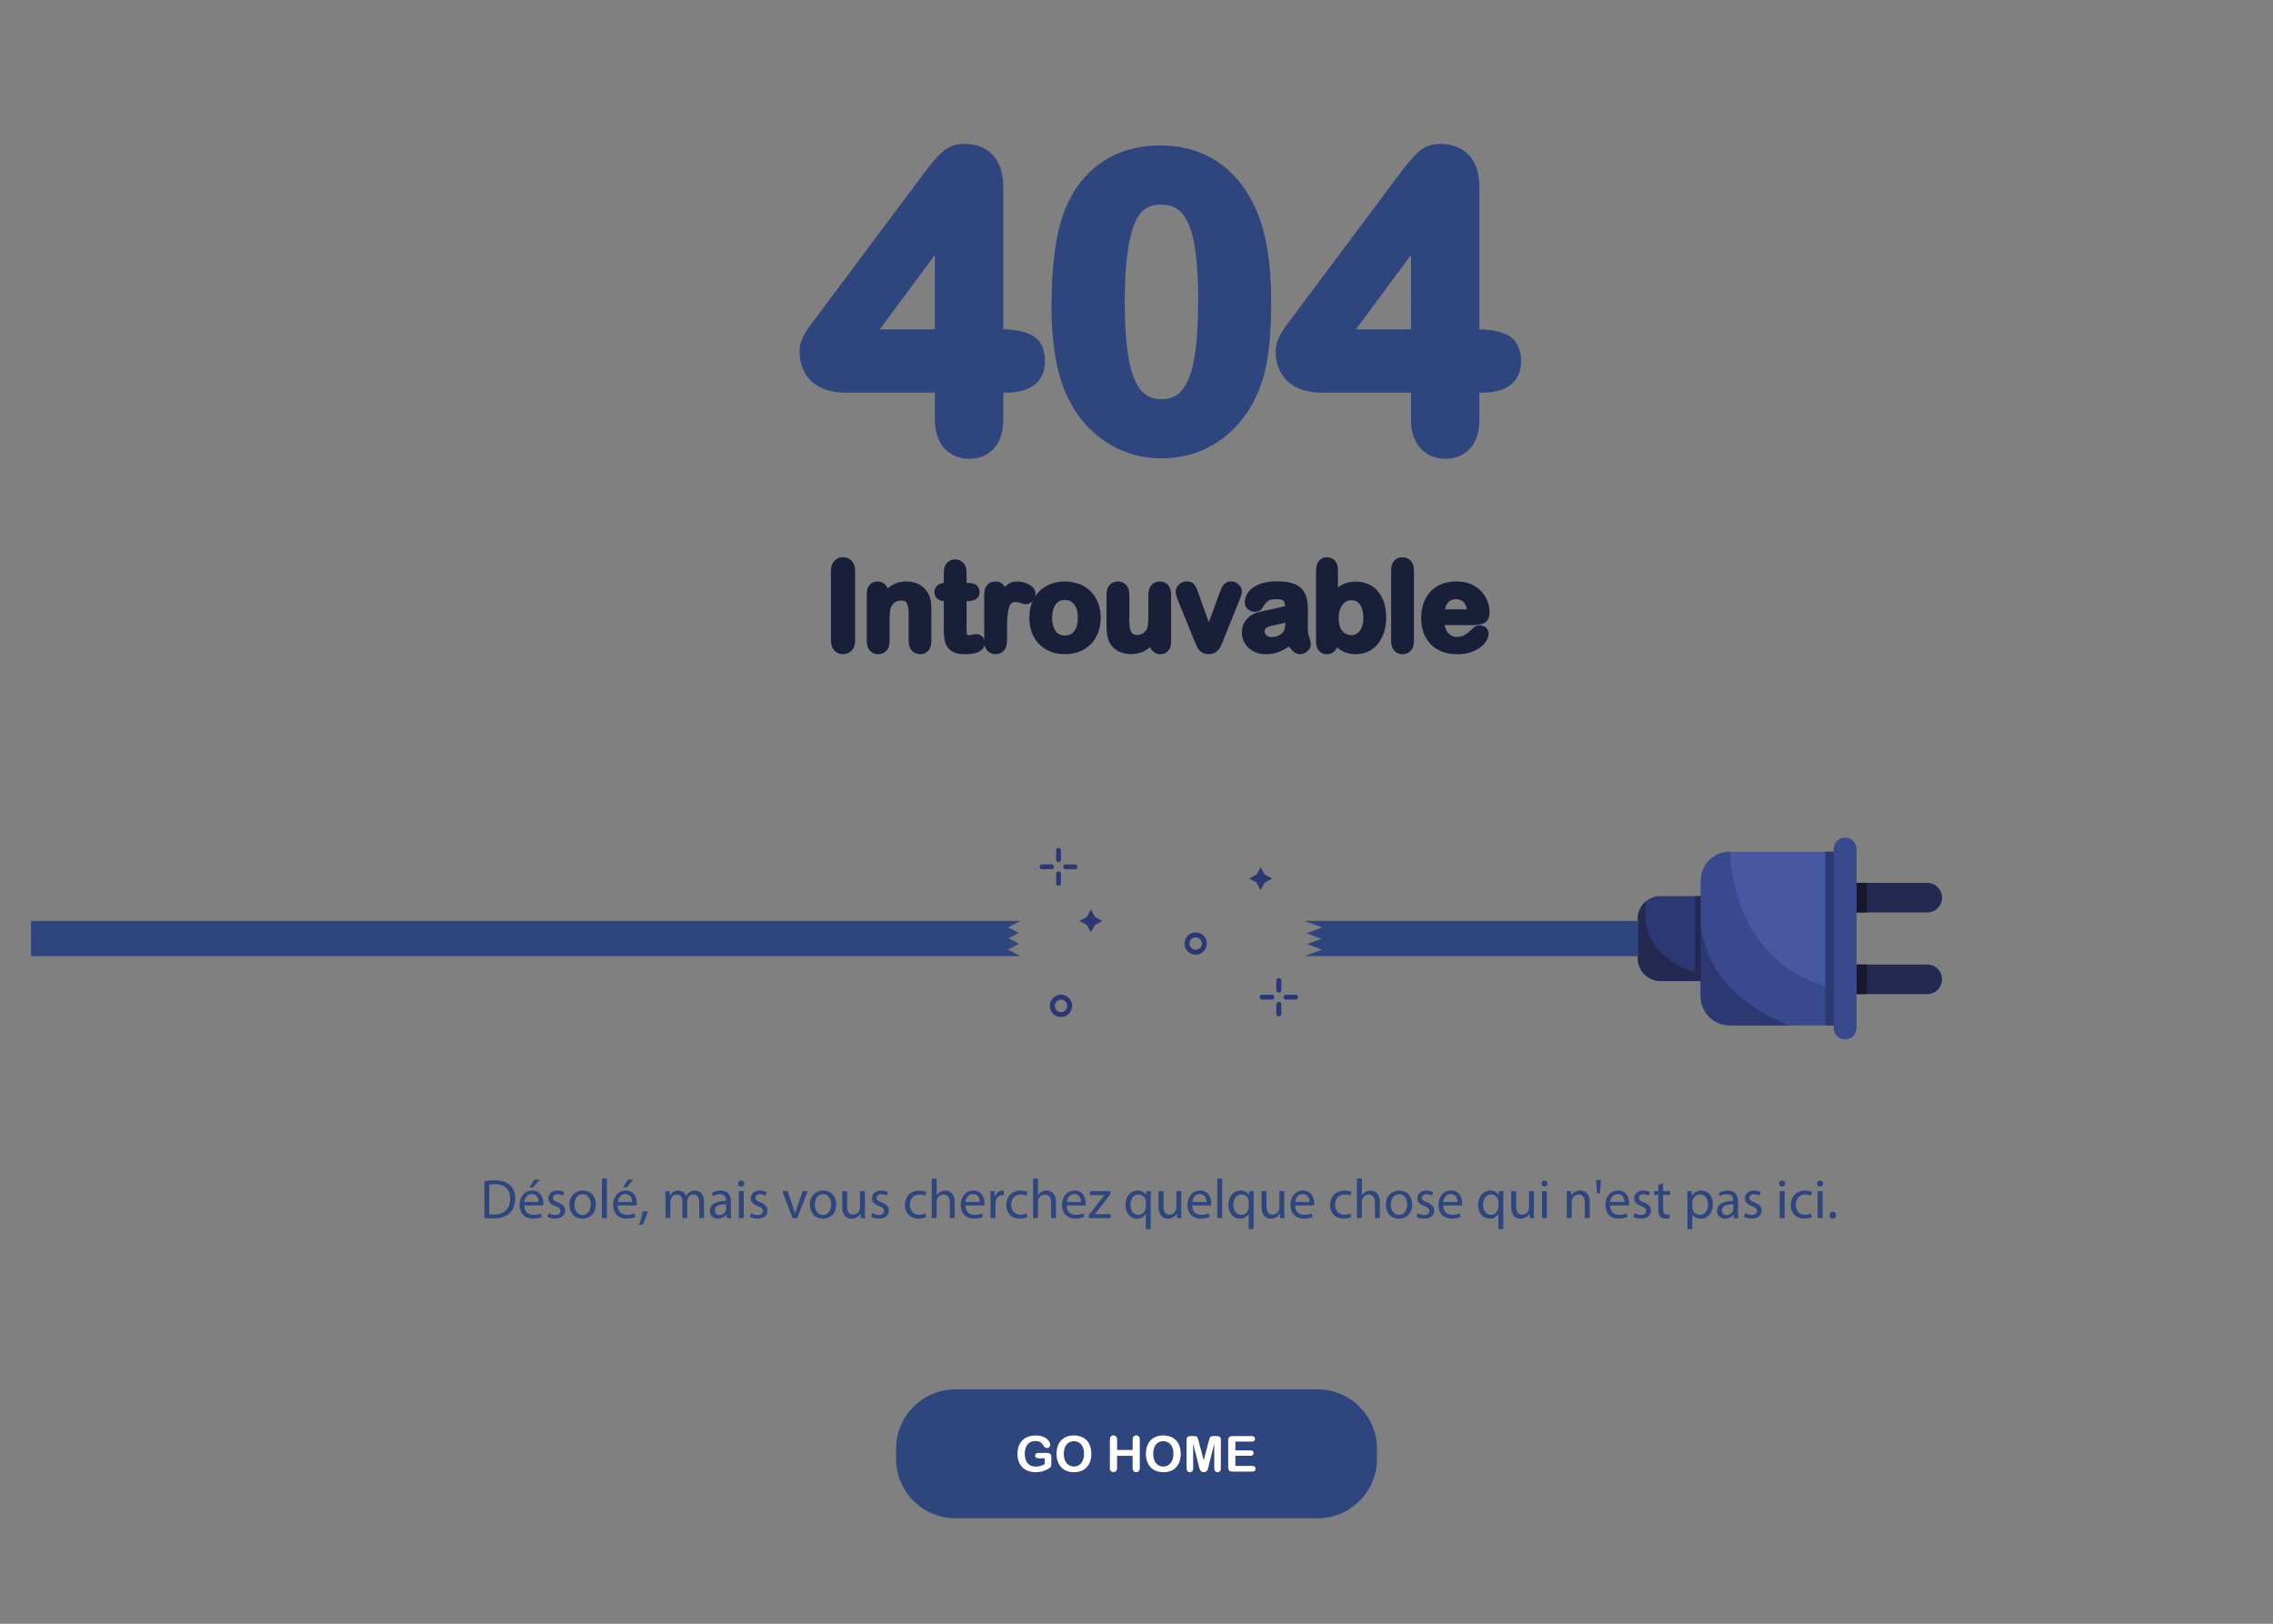 <?xml version="1.0" encoding="utf-8"?>
<!-- Generator: Adobe Illustrator 25.3.0, SVG Export Plug-In . SVG Version: 6.00 Build 0)  -->
<svg version="1.1" id="Layer_1" xmlns="http://www.w3.org/2000/svg" xmlns:xlink="http://www.w3.org/1999/xlink" x="0px" y="0px"
	 viewBox="0 0 700 500" style="enable-background:new 0 0 700 500;" xml:space="preserve">
<rect x="0" y="0" width="700" height="500" fill="#808080" stroke="none"/>
<style type="text/css">
	.st0{fill:#2C3872;}
	.st1{fill:#4757A2;}
	.st2{fill:#38498D;}
	.st3{fill:#242951;}
	.st4{fill:#16182D;}
	.st5{fill:#2E457E;}
	.st6{fill:#191E39;stroke:#191E39;stroke-width:2;stroke-miterlimit:10;}
	.st7{fill:#2E457E;stroke:#2E457E;stroke-width:6;stroke-miterlimit:10;}
	.st8{fill:#FFFFFF;}
</style>
<g>
	<path class="st0" d="M527.35,302.07h-16.02c-3.83,0-6.93-3.1-6.93-6.93v-12.28c0-2.11,0.95-4,2.43-5.27h0
		c1.21-1.03,2.78-1.65,4.49-1.65h16.02V302.07z"/>
	<g>
		<g>
			<path class="st1" d="M564.71,315.72H532.7c-4.94,0-8.95-4.01-8.95-8.95v-35.54c0-4.94,4.01-8.95,8.95-8.95h32.01V315.72z"/>
			<path class="st2" d="M571.75,261.44v55.11c0,1.95-1.58,3.52-3.52,3.52h0c-1.95,0-3.52-1.58-3.52-3.52v-55.11
				c0-1.95,1.58-3.52,3.52-3.52l0,0C570.18,257.92,571.75,259.5,571.75,261.44z"/>
		</g>
		<path class="st3" d="M571.75,280.98v-9.11h21.78c2.52,0,4.55,2.04,4.55,4.55l0,0c0,2.52-2.04,4.55-4.55,4.55H571.75z"/>
		<path class="st3" d="M571.75,306.13v-9.11h21.78c2.52,0,4.55,2.04,4.55,4.55v0c0,2.52-2.04,4.55-4.55,4.55H571.75z"/>
	</g>
	<path class="st2" d="M564.71,315.72H532.7c-4.94,0-8.95-4.01-8.95-8.95v-35.54c0-4.94,4.01-8.95,8.95-8.95
		c2.67,38.38,32.01,41.9,32.01,41.9V315.72z"/>
	
		<rect x="536.69" y="287.71" transform="matrix(-1.836970e-16 1 -1 -1.836970e-16 852.416 -274.415)" class="st0" width="53.44" height="2.58"/>
	<path class="st0" d="M551.18,315.72H532.7c-4.94,0-8.95-4.01-8.95-8.95v-24.95C523.75,307.02,551.18,315.72,551.18,315.72z"/>
	
		<rect x="509.84" y="288.16" transform="matrix(-1.836970e-16 1 -1 -1.836970e-16 811.912 -233.911)" class="st3" width="26.14" height="1.67"/>
	
		<rect x="568.79" y="274.83" transform="matrix(-1.836970e-16 1 -1 -1.836970e-16 849.773 -296.922)" class="st4" width="9.11" height="3.19"/>
	
		<rect x="568.79" y="299.98" transform="matrix(-1.836970e-16 1 -1 -1.836970e-16 874.922 -271.773)" class="st4" width="9.11" height="3.19"/>
	<path class="st3" d="M523.75,302.07h-12.42c-3.83,0-6.93-3.1-6.93-6.93v-12.28c0-2.11,0.95-4,2.43-5.27h0
		c-2.35,19.15,16.91,22.07,16.91,22.07V302.07z"/>
</g>
<polygon class="st5" points="313.85,290.63 310.59,288.91 313.72,287.27 310.48,285.57 314.26,283.58 305.24,283.58 305.24,283.58 
	9.55,283.58 9.55,294.42 305.24,294.42 305.24,294.42 314.26,294.42 314.26,294.42 310.45,292.41 "/>
<polygon class="st5" points="414.7,283.58 414.7,283.58 401.7,283.58 401.7,283.59 407.19,285.59 402.3,287.38 406.98,289.09 
	402.48,290.73 407.14,292.44 401.7,294.42 414.7,294.42 414.7,294.42 504.4,294.42 504.4,283.58 "/>
<g>
	<g>
		<path class="st0" d="M320.92,266.17h2.92c0.42,0,0.75,0.34,0.75,0.75l0,0c0,0.42-0.34,0.75-0.75,0.75h-2.92
			c-0.42,0-0.75-0.34-0.75-0.75c0-0.21,0.08-0.4,0.22-0.53C320.52,266.25,320.71,266.17,320.92,266.17z"/>
		<path class="st0" d="M331.83,266.91c0,0.21-0.08,0.41-0.22,0.54c-0.14,0.14-0.32,0.22-0.53,0.22h-2.92
			c-0.42,0-0.75-0.34-0.75-0.75l0,0c0-0.42,0.34-0.75,0.75-0.75h2.9C331.47,266.17,331.82,266.49,331.83,266.91z"/>
		<path class="st0" d="M326.75,261.84v2.92c0,0.42-0.34,0.75-0.75,0.75l0,0c-0.42,0-0.75-0.34-0.75-0.75v-2.92
			c0-0.42,0.34-0.75,0.75-0.75c0.21,0,0.4,0.08,0.53,0.22C326.66,261.44,326.75,261.63,326.75,261.84z"/>
		<path class="st0" d="M326,268.33L326,268.33c0.42,0,0.75,0.34,0.75,0.75V272c0,0.42-0.34,0.75-0.75,0.75
			c-0.21,0-0.4-0.08-0.53-0.22c-0.14-0.14-0.22-0.32-0.22-0.53v-2.92C325.24,268.66,325.58,268.33,326,268.33z"/>
	</g>
	<g>
		<path class="st0" d="M388.68,306.3h2.97c0.42,0,0.76,0.34,0.76,0.76l0,0c0,0.42-0.34,0.76-0.76,0.76h-2.97
			c-0.42,0-0.76-0.34-0.76-0.76c0-0.21,0.09-0.4,0.22-0.54C388.28,306.39,388.47,306.3,388.68,306.3z"/>
		<path class="st0" d="M399.76,307.05c0,0.22-0.08,0.41-0.22,0.55c-0.14,0.14-0.33,0.22-0.54,0.22h-2.97
			c-0.42,0-0.76-0.34-0.76-0.76l0,0c0-0.42,0.34-0.76,0.76-0.76h2.95C399.39,306.3,399.75,306.63,399.76,307.05z"/>
		<path class="st0" d="M394.6,301.91v2.97c0,0.42-0.34,0.76-0.76,0.76l0,0c-0.42,0-0.76-0.34-0.76-0.76v-2.97
			c0-0.42,0.34-0.76,0.76-0.76c0.21,0,0.4,0.09,0.54,0.22C394.51,301.51,394.6,301.7,394.6,301.91z"/>
		<path class="st0" d="M393.84,308.5L393.84,308.5c0.42,0,0.76,0.34,0.76,0.76v2.97c0,0.42-0.34,0.76-0.76,0.76
			c-0.21,0-0.4-0.09-0.54-0.22c-0.14-0.14-0.22-0.33-0.22-0.54v-2.97C393.07,308.84,393.41,308.5,393.84,308.5z"/>
	</g>
	<polygon class="st0" points="337.2,282.33 339.49,283.58 337.2,284.83 335.96,287.11 334.71,284.83 332.42,283.58 334.71,282.33 
		335.96,280.05 	"/>
	<polygon class="st0" points="389.48,269.29 391.76,270.54 389.48,271.79 388.23,274.07 386.98,271.79 384.7,270.54 386.98,269.29 
		388.23,267.01 	"/>
	<path class="st0" d="M368.22,287.11c-1.9,0-3.44,1.54-3.44,3.44c0,1.9,1.54,3.44,3.44,3.44s3.44-1.54,3.44-3.44
		C371.66,288.65,370.12,287.11,368.22,287.11z M368.22,292.46c-1.06,0-1.91-0.86-1.91-1.91c0-1.06,0.86-1.91,1.91-1.91
		s1.91,0.86,1.91,1.91C370.14,291.61,369.28,292.46,368.22,292.46z"/>
	<path class="st0" d="M326.75,306.3c-1.9,0-3.44,1.54-3.44,3.44c0,1.9,1.54,3.44,3.44,3.44c1.9,0,3.44-1.54,3.44-3.44
		C330.19,307.84,328.65,306.3,326.75,306.3z M326.75,311.66c-1.06,0-1.91-0.86-1.91-1.91c0-1.06,0.86-1.91,1.91-1.91
		c1.06,0,1.91,0.86,1.91,1.91C328.66,310.8,327.8,311.66,326.75,311.66z"/>
</g>
<g>
	<path class="st5" d="M149.18,363.69c0.91-0.14,1.99-0.24,3.17-0.24c2.14,0,3.67,0.5,4.68,1.44c1.03,0.94,1.63,2.28,1.63,4.15
		c0,1.88-0.58,3.43-1.66,4.49c-1.08,1.08-2.86,1.66-5.11,1.66c-1.06,0-1.95-0.05-2.71-0.14V363.69z M150.67,373.9
		c0.38,0.07,0.92,0.09,1.51,0.09c3.19,0,4.92-1.78,4.92-4.9c0.02-2.72-1.53-4.46-4.68-4.46c-0.77,0-1.35,0.07-1.75,0.15V373.9z"/>
	<path class="st5" d="M161.45,371.21c0.03,2.04,1.34,2.88,2.84,2.88c1.08,0,1.73-0.19,2.3-0.43l0.26,1.08
		c-0.53,0.24-1.44,0.51-2.76,0.51c-2.55,0-4.08-1.68-4.08-4.18s1.47-4.47,3.89-4.47c2.71,0,3.43,2.38,3.43,3.91
		c0,0.31-0.04,0.55-0.05,0.7H161.45z M165.87,370.13c0.02-0.96-0.39-2.45-2.09-2.45c-1.52,0-2.19,1.41-2.31,2.45H165.87z
		 M166.23,363.21l-2.09,2.45h-1.08l1.51-2.45H166.23z"/>
	<path class="st5" d="M168.98,373.54c0.45,0.29,1.23,0.6,1.99,0.6c1.1,0,1.61-0.55,1.61-1.23c0-0.72-0.43-1.11-1.54-1.53
		c-1.49-0.53-2.19-1.35-2.19-2.35c0-1.34,1.08-2.43,2.86-2.43c0.84,0,1.58,0.24,2.04,0.51l-0.38,1.1c-0.33-0.21-0.93-0.48-1.7-0.48
		c-0.89,0-1.39,0.51-1.39,1.13c0,0.69,0.5,0.99,1.58,1.41c1.44,0.55,2.18,1.27,2.18,2.5c0,1.46-1.13,2.48-3.1,2.48
		c-0.91,0-1.75-0.22-2.33-0.57L168.98,373.54z"/>
	<path class="st5" d="M183.48,370.87c0,3.07-2.12,4.4-4.13,4.4c-2.25,0-3.98-1.64-3.98-4.27c0-2.78,1.82-4.4,4.11-4.4
		C181.87,366.6,183.48,368.33,183.48,370.87z M176.9,370.95c0,1.82,1.04,3.19,2.52,3.19c1.44,0,2.52-1.35,2.52-3.22
		c0-1.41-0.7-3.19-2.48-3.19S176.9,369.38,176.9,370.95z"/>
	<path class="st5" d="M185.38,362.92h1.51v12.17h-1.51V362.92z"/>
	<path class="st5" d="M190.26,371.21c0.03,2.04,1.34,2.88,2.84,2.88c1.08,0,1.73-0.19,2.3-0.43l0.26,1.08
		c-0.53,0.24-1.44,0.51-2.76,0.51c-2.55,0-4.08-1.68-4.08-4.18s1.47-4.47,3.89-4.47c2.71,0,3.43,2.38,3.43,3.91
		c0,0.31-0.04,0.55-0.05,0.7H190.26z M194.68,370.13c0.02-0.96-0.39-2.45-2.09-2.45c-1.52,0-2.19,1.41-2.31,2.45H194.68z
		 M195.04,363.21l-2.09,2.45h-1.08l1.51-2.45H195.04z"/>
	<path class="st5" d="M196.82,377.19c0.38-1.01,0.84-2.84,1.03-4.09l1.68-0.17c-0.39,1.46-1.15,3.36-1.63,4.16L196.82,377.19z"/>
	<path class="st5" d="M204.98,369.03c0-0.86-0.02-1.56-0.07-2.25h1.32l0.07,1.34h0.05c0.46-0.79,1.23-1.53,2.6-1.53
		c1.13,0,1.99,0.69,2.35,1.66h0.03c0.26-0.46,0.58-0.82,0.93-1.08c0.5-0.38,1.04-0.58,1.83-0.58c1.1,0,2.72,0.72,2.72,3.6v4.88
		h-1.47v-4.7c0-1.59-0.58-2.55-1.8-2.55c-0.86,0-1.53,0.63-1.78,1.37c-0.07,0.21-0.12,0.48-0.12,0.75v5.12h-1.47v-4.97
		c0-1.32-0.58-2.28-1.73-2.28c-0.94,0-1.63,0.75-1.87,1.51c-0.09,0.22-0.12,0.48-0.12,0.74v5h-1.47V369.03z"/>
	<path class="st5" d="M223.86,375.08l-0.12-1.04h-0.05c-0.46,0.65-1.35,1.23-2.54,1.23c-1.68,0-2.54-1.18-2.54-2.38
		c0-2,1.78-3.1,4.99-3.08v-0.17c0-0.69-0.19-1.92-1.89-1.92c-0.77,0-1.58,0.24-2.16,0.62l-0.34-0.99c0.68-0.45,1.68-0.74,2.72-0.74
		c2.54,0,3.15,1.73,3.15,3.39v3.1c0,0.72,0.03,1.42,0.14,1.99H223.86z M223.63,370.85c-1.65-0.03-3.51,0.26-3.51,1.87
		c0,0.98,0.65,1.44,1.42,1.44c1.08,0,1.76-0.68,2-1.39c0.05-0.15,0.09-0.33,0.09-0.48V370.85z"/>
	<path class="st5" d="M229.2,364.46c0.02,0.51-0.36,0.92-0.96,0.92c-0.53,0-0.91-0.41-0.91-0.92c0-0.53,0.39-0.94,0.94-0.94
		C228.84,363.52,229.2,363.93,229.2,364.46z M227.52,375.08v-8.29h1.51v8.29H227.52z"/>
	<path class="st5" d="M231.33,373.54c0.45,0.29,1.23,0.6,1.99,0.6c1.1,0,1.61-0.55,1.61-1.23c0-0.72-0.43-1.11-1.54-1.53
		c-1.49-0.53-2.19-1.35-2.19-2.35c0-1.34,1.08-2.43,2.86-2.43c0.84,0,1.58,0.24,2.04,0.51l-0.38,1.1c-0.33-0.21-0.92-0.48-1.7-0.48
		c-0.89,0-1.39,0.51-1.39,1.13c0,0.69,0.5,0.99,1.58,1.41c1.44,0.55,2.18,1.27,2.18,2.5c0,1.46-1.13,2.48-3.1,2.48
		c-0.91,0-1.75-0.22-2.33-0.57L231.33,373.54z"/>
	<path class="st5" d="M242.53,366.79l1.63,4.66c0.27,0.75,0.5,1.44,0.67,2.12h0.05c0.19-0.69,0.43-1.37,0.7-2.12l1.61-4.66h1.58
		l-3.26,8.29h-1.44l-3.15-8.29H242.53z"/>
	<path class="st5" d="M257.52,370.87c0,3.07-2.12,4.4-4.13,4.4c-2.25,0-3.98-1.64-3.98-4.27c0-2.78,1.82-4.4,4.11-4.4
		C255.91,366.6,257.52,368.33,257.52,370.87z M250.94,370.95c0,1.82,1.04,3.19,2.52,3.19c1.44,0,2.52-1.35,2.52-3.22
		c0-1.41-0.7-3.19-2.48-3.19S250.94,369.38,250.94,370.95z"/>
	<path class="st5" d="M266.36,372.82c0,0.86,0.02,1.61,0.07,2.26h-1.34l-0.09-1.35h-0.03c-0.39,0.67-1.27,1.54-2.74,1.54
		c-1.3,0-2.86-0.72-2.86-3.63v-4.85h1.51v4.59c0,1.58,0.48,2.64,1.85,2.64c1.01,0,1.71-0.7,1.99-1.37c0.08-0.22,0.14-0.5,0.14-0.77
		v-5.09h1.51V372.82z"/>
	<path class="st5" d="M268.66,373.54c0.45,0.29,1.23,0.6,1.99,0.6c1.1,0,1.61-0.55,1.61-1.23c0-0.72-0.43-1.11-1.54-1.53
		c-1.49-0.53-2.19-1.35-2.19-2.35c0-1.34,1.08-2.43,2.86-2.43c0.84,0,1.58,0.24,2.04,0.51l-0.38,1.1c-0.33-0.21-0.92-0.48-1.7-0.48
		c-0.89,0-1.39,0.51-1.39,1.13c0,0.69,0.5,0.99,1.58,1.41c1.44,0.55,2.18,1.27,2.18,2.5c0,1.46-1.13,2.48-3.1,2.48
		c-0.91,0-1.75-0.22-2.33-0.57L268.66,373.54z"/>
	<path class="st5" d="M285.19,374.77c-0.39,0.21-1.27,0.48-2.38,0.48c-2.5,0-4.13-1.7-4.13-4.23c0-2.55,1.75-4.4,4.46-4.4
		c0.89,0,1.68,0.22,2.09,0.43l-0.34,1.17c-0.36-0.21-0.92-0.39-1.75-0.39c-1.9,0-2.93,1.41-2.93,3.14c0,1.92,1.23,3.1,2.88,3.1
		c0.86,0,1.42-0.22,1.85-0.41L285.19,374.77z"/>
	<path class="st5" d="M286.95,362.92h1.51v5.17h0.03c0.24-0.43,0.62-0.81,1.08-1.06c0.45-0.26,0.98-0.43,1.54-0.43
		c1.11,0,2.9,0.69,2.9,3.55v4.93h-1.51v-4.76c0-1.34-0.5-2.47-1.92-2.47c-0.98,0-1.75,0.69-2.02,1.51c-0.09,0.21-0.1,0.43-0.1,0.72
		v5h-1.51V362.92z"/>
	<path class="st5" d="M297.3,371.21c0.03,2.04,1.34,2.88,2.84,2.88c1.08,0,1.73-0.19,2.3-0.43l0.26,1.08
		c-0.53,0.24-1.44,0.51-2.76,0.51c-2.55,0-4.08-1.68-4.08-4.18s1.47-4.47,3.89-4.47c2.71,0,3.43,2.38,3.43,3.91
		c0,0.31-0.04,0.55-0.05,0.7H297.3z M301.72,370.13c0.02-0.96-0.39-2.45-2.09-2.45c-1.52,0-2.19,1.41-2.31,2.45H301.72z"/>
	<path class="st5" d="M305.04,369.38c0-0.98-0.02-1.82-0.07-2.59h1.32l0.05,1.63h0.07c0.38-1.11,1.29-1.82,2.3-1.82
		c0.17,0,0.29,0.02,0.43,0.05v1.42c-0.15-0.03-0.31-0.05-0.51-0.05c-1.06,0-1.82,0.8-2.02,1.94c-0.03,0.21-0.07,0.45-0.07,0.7v4.42
		h-1.49V369.38z"/>
	<path class="st5" d="M316.39,374.77c-0.39,0.21-1.27,0.48-2.38,0.48c-2.5,0-4.13-1.7-4.13-4.23c0-2.55,1.75-4.4,4.46-4.4
		c0.89,0,1.68,0.22,2.09,0.43l-0.34,1.17c-0.36-0.21-0.93-0.39-1.75-0.39c-1.9,0-2.93,1.41-2.93,3.14c0,1.92,1.23,3.1,2.88,3.1
		c0.86,0,1.42-0.22,1.85-0.41L316.39,374.77z"/>
	<path class="st5" d="M318.15,362.92h1.51v5.17h0.03c0.24-0.43,0.62-0.81,1.08-1.06c0.45-0.26,0.98-0.43,1.54-0.43
		c1.11,0,2.9,0.69,2.9,3.55v4.93h-1.51v-4.76c0-1.34-0.5-2.47-1.92-2.47c-0.98,0-1.75,0.69-2.02,1.51c-0.09,0.21-0.1,0.43-0.1,0.72
		v5h-1.51V362.92z"/>
	<path class="st5" d="M328.5,371.21c0.03,2.04,1.34,2.88,2.84,2.88c1.08,0,1.73-0.19,2.3-0.43l0.26,1.08
		c-0.53,0.24-1.44,0.51-2.76,0.51c-2.55,0-4.08-1.68-4.08-4.18s1.47-4.47,3.89-4.47c2.71,0,3.43,2.38,3.43,3.91
		c0,0.31-0.04,0.55-0.05,0.7H328.5z M332.92,370.13c0.02-0.96-0.39-2.45-2.09-2.45c-1.52,0-2.19,1.41-2.31,2.45H332.92z"/>
	<path class="st5" d="M335.3,374.21l3.75-4.88c0.36-0.45,0.7-0.84,1.08-1.29v-0.03h-4.49v-1.22h6.32l-0.02,0.94l-3.7,4.82
		c-0.34,0.46-0.69,0.87-1.06,1.3v0.03h4.85v1.2h-6.73V374.21z"/>
	<path class="st5" d="M352.86,373.8h-0.03c-0.45,0.82-1.37,1.47-2.71,1.47c-1.94,0-3.51-1.68-3.51-4.2c0-3.1,2-4.47,3.75-4.47
		c1.29,0,2.14,0.63,2.55,1.44h0.03l0.05-1.25h1.42c-0.03,0.7-0.05,1.42-0.05,2.28v9.41h-1.51V373.8z M352.86,370.15
		c0-0.21-0.02-0.45-0.07-0.63c-0.22-0.92-1.03-1.71-2.16-1.71c-1.56,0-2.5,1.32-2.5,3.19c0,1.65,0.79,3.08,2.45,3.08
		c0.98,0,1.82-0.6,2.16-1.65c0.07-0.21,0.12-0.5,0.12-0.72V370.15z"/>
	<path class="st5" d="M363.79,372.82c0,0.86,0.02,1.61,0.07,2.26h-1.34l-0.09-1.35h-0.03c-0.39,0.67-1.27,1.54-2.74,1.54
		c-1.3,0-2.86-0.72-2.86-3.63v-4.85h1.51v4.59c0,1.58,0.48,2.64,1.85,2.64c1.01,0,1.71-0.7,1.99-1.37c0.08-0.22,0.14-0.5,0.14-0.77
		v-5.09h1.51V372.82z"/>
	<path class="st5" d="M367.13,371.21c0.03,2.04,1.34,2.88,2.84,2.88c1.08,0,1.73-0.19,2.3-0.43l0.26,1.08
		c-0.53,0.24-1.44,0.51-2.76,0.51c-2.55,0-4.08-1.68-4.08-4.18s1.47-4.47,3.89-4.47c2.71,0,3.43,2.38,3.43,3.91
		c0,0.31-0.04,0.55-0.05,0.7H367.13z M371.55,370.13c0.02-0.96-0.39-2.45-2.09-2.45c-1.52,0-2.19,1.41-2.31,2.45H371.55z"/>
	<path class="st5" d="M374.87,362.92h1.51v12.17h-1.51V362.92z"/>
	<path class="st5" d="M384.57,373.8h-0.03c-0.45,0.82-1.37,1.47-2.71,1.47c-1.94,0-3.51-1.68-3.51-4.2c0-3.1,2-4.47,3.75-4.47
		c1.29,0,2.14,0.63,2.55,1.44h0.03l0.05-1.25h1.42c-0.03,0.7-0.05,1.42-0.05,2.28v9.41h-1.51V373.8z M384.57,370.15
		c0-0.21-0.02-0.45-0.07-0.63c-0.22-0.92-1.03-1.71-2.16-1.71c-1.56,0-2.5,1.32-2.5,3.19c0,1.65,0.79,3.08,2.45,3.08
		c0.98,0,1.82-0.6,2.16-1.65c0.07-0.21,0.12-0.5,0.12-0.72V370.15z"/>
	<path class="st5" d="M395.5,372.82c0,0.86,0.02,1.61,0.07,2.26h-1.34l-0.09-1.35h-0.03c-0.39,0.67-1.27,1.54-2.74,1.54
		c-1.3,0-2.86-0.72-2.86-3.63v-4.85h1.51v4.59c0,1.58,0.48,2.64,1.85,2.64c1.01,0,1.71-0.7,1.99-1.37c0.08-0.22,0.14-0.5,0.14-0.77
		v-5.09h1.51V372.82z"/>
	<path class="st5" d="M398.84,371.21c0.04,2.04,1.34,2.88,2.84,2.88c1.08,0,1.73-0.19,2.3-0.43l0.26,1.08
		c-0.53,0.24-1.44,0.51-2.76,0.51c-2.55,0-4.08-1.68-4.08-4.18s1.47-4.47,3.89-4.47c2.71,0,3.43,2.38,3.43,3.91
		c0,0.31-0.03,0.55-0.05,0.7H398.84z M403.26,370.13c0.02-0.96-0.39-2.45-2.09-2.45c-1.53,0-2.19,1.41-2.31,2.45H403.26z"/>
	<path class="st5" d="M416.13,374.77c-0.39,0.21-1.27,0.48-2.38,0.48c-2.5,0-4.13-1.7-4.13-4.23c0-2.55,1.75-4.4,4.46-4.4
		c0.89,0,1.68,0.22,2.09,0.43l-0.34,1.17c-0.36-0.21-0.92-0.39-1.75-0.39c-1.9,0-2.93,1.41-2.93,3.14c0,1.92,1.23,3.1,2.88,3.1
		c0.86,0,1.42-0.22,1.85-0.41L416.13,374.77z"/>
	<path class="st5" d="M417.89,362.92h1.51v5.17h0.03c0.24-0.43,0.62-0.81,1.08-1.06c0.45-0.26,0.98-0.43,1.54-0.43
		c1.11,0,2.9,0.69,2.9,3.55v4.93h-1.51v-4.76c0-1.34-0.5-2.47-1.92-2.47c-0.98,0-1.75,0.69-2.02,1.51c-0.09,0.21-0.1,0.43-0.1,0.72
		v5h-1.51V362.92z"/>
	<path class="st5" d="M434.9,370.87c0,3.07-2.12,4.4-4.13,4.4c-2.25,0-3.98-1.64-3.98-4.27c0-2.78,1.82-4.4,4.11-4.4
		C433.29,366.6,434.9,368.33,434.9,370.87z M428.32,370.95c0,1.82,1.04,3.19,2.52,3.19c1.44,0,2.52-1.35,2.52-3.22
		c0-1.41-0.7-3.19-2.48-3.19S428.32,369.38,428.32,370.95z"/>
	<path class="st5" d="M436.6,373.54c0.45,0.29,1.23,0.6,1.99,0.6c1.1,0,1.61-0.55,1.61-1.23c0-0.72-0.43-1.11-1.54-1.53
		c-1.49-0.53-2.19-1.35-2.19-2.35c0-1.34,1.08-2.43,2.86-2.43c0.84,0,1.58,0.24,2.04,0.51l-0.38,1.1c-0.33-0.21-0.93-0.48-1.7-0.48
		c-0.89,0-1.39,0.51-1.39,1.13c0,0.69,0.5,0.99,1.58,1.41c1.44,0.55,2.18,1.27,2.18,2.5c0,1.46-1.13,2.48-3.1,2.48
		c-0.91,0-1.75-0.22-2.33-0.57L436.6,373.54z"/>
	<path class="st5" d="M444.43,371.21c0.03,2.04,1.34,2.88,2.84,2.88c1.08,0,1.73-0.19,2.3-0.43l0.26,1.08
		c-0.53,0.24-1.44,0.51-2.76,0.51c-2.55,0-4.08-1.68-4.08-4.18s1.47-4.47,3.89-4.47c2.71,0,3.43,2.38,3.43,3.91
		c0,0.31-0.04,0.55-0.05,0.7H444.43z M448.85,370.13c0.02-0.96-0.39-2.45-2.09-2.45c-1.52,0-2.19,1.41-2.31,2.45H448.85z"/>
	<path class="st5" d="M461.46,373.8h-0.03c-0.45,0.82-1.37,1.47-2.71,1.47c-1.94,0-3.51-1.68-3.51-4.2c0-3.1,2-4.47,3.75-4.47
		c1.29,0,2.14,0.63,2.55,1.44h0.03l0.05-1.25h1.42c-0.03,0.7-0.05,1.42-0.05,2.28v9.41h-1.51V373.8z M461.46,370.15
		c0-0.21-0.02-0.45-0.07-0.63c-0.22-0.92-1.03-1.71-2.16-1.71c-1.56,0-2.5,1.32-2.5,3.19c0,1.65,0.79,3.08,2.45,3.08
		c0.98,0,1.82-0.6,2.16-1.65c0.07-0.21,0.12-0.5,0.12-0.72V370.15z"/>
	<path class="st5" d="M472.39,372.82c0,0.86,0.02,1.61,0.07,2.26h-1.34l-0.09-1.35H471c-0.39,0.67-1.27,1.54-2.74,1.54
		c-1.3,0-2.86-0.72-2.86-3.63v-4.85h1.51v4.59c0,1.58,0.48,2.64,1.85,2.64c1.01,0,1.71-0.7,1.99-1.37c0.09-0.22,0.14-0.5,0.14-0.77
		v-5.09h1.51V372.82z"/>
	<path class="st5" d="M476.57,364.46c0.02,0.51-0.36,0.92-0.96,0.92c-0.53,0-0.91-0.41-0.91-0.92c0-0.53,0.39-0.94,0.94-0.94
		C476.21,363.52,476.57,363.93,476.57,364.46z M474.89,375.08v-8.29h1.51v8.29H474.89z"/>
	<path class="st5" d="M482.53,369.03c0-0.86-0.02-1.56-0.07-2.25h1.34l0.08,1.37h0.03c0.41-0.79,1.37-1.56,2.74-1.56
		c1.15,0,2.93,0.69,2.93,3.53v4.95h-1.51v-4.78c0-1.34-0.5-2.45-1.92-2.45c-0.99,0-1.76,0.7-2.02,1.54c-0.07,0.19-0.1,0.45-0.1,0.7
		v4.99h-1.51V369.03z"/>
	<path class="st5" d="M493.03,363.34l-0.29,4.11h-0.93l-0.27-4.11H493.03z"/>
	<path class="st5" d="M495.84,371.21c0.03,2.04,1.34,2.88,2.84,2.88c1.08,0,1.73-0.19,2.3-0.43l0.26,1.08
		c-0.53,0.24-1.44,0.51-2.76,0.51c-2.55,0-4.08-1.68-4.08-4.18s1.47-4.47,3.89-4.47c2.71,0,3.43,2.38,3.43,3.91
		c0,0.31-0.04,0.55-0.05,0.7H495.84z M500.26,370.13c0.02-0.96-0.39-2.45-2.09-2.45c-1.52,0-2.19,1.41-2.31,2.45H500.26z"/>
	<path class="st5" d="M503.38,373.54c0.45,0.29,1.23,0.6,1.99,0.6c1.1,0,1.61-0.55,1.61-1.23c0-0.72-0.43-1.11-1.54-1.53
		c-1.49-0.53-2.19-1.35-2.19-2.35c0-1.34,1.08-2.43,2.86-2.43c0.84,0,1.58,0.24,2.04,0.51l-0.38,1.1c-0.33-0.21-0.93-0.48-1.7-0.48
		c-0.89,0-1.39,0.51-1.39,1.13c0,0.69,0.5,0.99,1.58,1.41c1.44,0.55,2.18,1.27,2.18,2.5c0,1.46-1.13,2.48-3.1,2.48
		c-0.91,0-1.75-0.22-2.33-0.57L503.38,373.54z"/>
	<path class="st5" d="M512.18,364.41v2.38h2.16v1.15h-2.16v4.47c0,1.03,0.29,1.61,1.13,1.61c0.39,0,0.69-0.05,0.87-0.1l0.07,1.13
		c-0.29,0.12-0.75,0.21-1.34,0.21c-0.7,0-1.27-0.22-1.63-0.63c-0.43-0.45-0.58-1.18-0.58-2.16v-4.52h-1.29v-1.15h1.29v-1.99
		L512.18,364.41z"/>
	<path class="st5" d="M519.67,369.5c0-1.06-0.03-1.92-0.07-2.71h1.35l0.07,1.42h0.03c0.62-1.01,1.59-1.61,2.95-1.61
		c2,0,3.51,1.7,3.51,4.22c0,2.98-1.82,4.46-3.77,4.46c-1.1,0-2.06-0.48-2.55-1.3h-0.03v4.51h-1.49V369.5z M521.16,371.71
		c0,0.22,0.03,0.43,0.07,0.62c0.27,1.04,1.18,1.76,2.26,1.76c1.59,0,2.52-1.3,2.52-3.2c0-1.66-0.87-3.08-2.47-3.08
		c-1.03,0-1.99,0.74-2.28,1.87c-0.05,0.19-0.1,0.41-0.1,0.62V371.71z"/>
	<path class="st5" d="M534.01,375.08l-0.12-1.04h-0.05c-0.46,0.65-1.35,1.23-2.54,1.23c-1.68,0-2.54-1.18-2.54-2.38
		c0-2,1.78-3.1,4.99-3.08v-0.17c0-0.69-0.19-1.92-1.88-1.92c-0.77,0-1.58,0.24-2.16,0.62l-0.34-0.99c0.69-0.45,1.68-0.74,2.72-0.74
		c2.54,0,3.15,1.73,3.15,3.39v3.1c0,0.72,0.03,1.42,0.14,1.99H534.01z M533.79,370.85c-1.64-0.03-3.51,0.26-3.51,1.87
		c0,0.98,0.65,1.44,1.42,1.44c1.08,0,1.77-0.68,2-1.39c0.05-0.15,0.09-0.33,0.09-0.48V370.85z"/>
	<path class="st5" d="M537.47,373.54c0.45,0.29,1.23,0.6,1.99,0.6c1.1,0,1.61-0.55,1.61-1.23c0-0.72-0.43-1.11-1.54-1.53
		c-1.49-0.53-2.19-1.35-2.19-2.35c0-1.34,1.08-2.43,2.86-2.43c0.84,0,1.58,0.24,2.04,0.51l-0.38,1.1c-0.33-0.21-0.92-0.48-1.7-0.48
		c-0.89,0-1.39,0.51-1.39,1.13c0,0.69,0.5,0.99,1.58,1.41c1.44,0.55,2.18,1.27,2.18,2.5c0,1.46-1.13,2.48-3.1,2.48
		c-0.91,0-1.75-0.22-2.33-0.57L537.47,373.54z"/>
	<path class="st5" d="M549.77,364.46c0.02,0.51-0.36,0.92-0.96,0.92c-0.53,0-0.91-0.41-0.91-0.92c0-0.53,0.39-0.94,0.94-0.94
		C549.41,363.52,549.77,363.93,549.77,364.46z M548.09,375.08v-8.29h1.51v8.29H548.09z"/>
	<path class="st5" d="M558.01,374.77c-0.39,0.21-1.27,0.48-2.38,0.48c-2.5,0-4.13-1.7-4.13-4.23c0-2.55,1.75-4.4,4.46-4.4
		c0.89,0,1.68,0.22,2.09,0.43l-0.34,1.17c-0.36-0.21-0.93-0.39-1.75-0.39c-1.9,0-2.93,1.41-2.93,3.14c0,1.92,1.23,3.1,2.88,3.1
		c0.86,0,1.42-0.22,1.85-0.41L558.01,374.77z"/>
	<path class="st5" d="M561.45,364.46c0.02,0.51-0.36,0.92-0.96,0.92c-0.53,0-0.91-0.41-0.91-0.92c0-0.53,0.39-0.94,0.94-0.94
		C561.09,363.52,561.45,363.93,561.45,364.46z M559.77,375.08v-8.29h1.51v8.29H559.77z"/>
	<path class="st5" d="M563.42,374.19c0-0.63,0.43-1.08,1.03-1.08s1.01,0.45,1.01,1.08c0,0.62-0.39,1.08-1.03,1.08
		C563.83,375.27,563.42,374.81,563.42,374.19z"/>
</g>
<g>
	<path class="st6" d="M256.9,197.12v-21.22c0-1.1,0.25-1.93,0.75-2.48s1.15-0.83,1.95-0.83c0.82,0,1.49,0.27,1.99,0.82
		c0.51,0.54,0.76,1.38,0.76,2.49v21.22c0,1.12-0.25,1.95-0.76,2.5c-0.51,0.55-1.17,0.83-1.99,0.83c-0.78,0-1.43-0.28-1.94-0.84
		C257.15,199.06,256.9,198.23,256.9,197.12z"/>
	<path class="st6" d="M272.66,182.83v0.61c0.88-1.16,1.85-2.02,2.89-2.56c1.05-0.54,2.25-0.82,3.61-0.82c1.32,0,2.5,0.29,3.55,0.86
		c1.04,0.58,1.82,1.39,2.33,2.44c0.33,0.61,0.54,1.27,0.64,1.98s0.15,1.62,0.15,2.72v9.33c0,1-0.23,1.76-0.69,2.28
		c-0.46,0.51-1.06,0.77-1.79,0.77c-0.75,0-1.35-0.26-1.82-0.79c-0.47-0.53-0.7-1.28-0.7-2.26v-8.36c0-1.65-0.23-2.92-0.69-3.79
		c-0.46-0.88-1.38-1.31-2.75-1.31c-0.89,0-1.71,0.27-2.44,0.8c-0.73,0.53-1.27,1.26-1.62,2.2c-0.25,0.75-0.37,2.14-0.37,4.19v6.28
		c0,1.02-0.24,1.78-0.71,2.29c-0.47,0.51-1.08,0.76-1.83,0.76c-0.72,0-1.32-0.26-1.78-0.79c-0.47-0.53-0.7-1.28-0.7-2.26v-14.5
		c0-0.96,0.21-1.67,0.62-2.14c0.42-0.47,0.99-0.71,1.71-0.71c0.44,0,0.84,0.1,1.19,0.31c0.35,0.21,0.64,0.52,0.85,0.94
		C272.55,181.72,272.66,182.23,272.66,182.83z"/>
	<path class="st6" d="M291.1,180.5h0.55v-3.01c0-0.81,0.02-1.44,0.06-1.9c0.04-0.46,0.16-0.85,0.36-1.18
		c0.2-0.34,0.48-0.62,0.85-0.84c0.37-0.21,0.78-0.32,1.23-0.32c0.64,0,1.21,0.24,1.73,0.72c0.34,0.32,0.56,0.71,0.65,1.17
		s0.14,1.11,0.14,1.96v3.42h1.84c0.71,0,1.25,0.17,1.62,0.5c0.37,0.34,0.56,0.77,0.56,1.29c0,0.67-0.27,1.15-0.8,1.42
		c-0.53,0.27-1.29,0.4-2.29,0.4h-0.94v9.22c0,0.78,0.03,1.39,0.08,1.81s0.2,0.77,0.44,1.03c0.24,0.26,0.63,0.39,1.17,0.39
		c0.29,0,0.69-0.05,1.19-0.16c0.5-0.1,0.89-0.16,1.18-0.16c0.4,0,0.77,0.16,1.09,0.49s0.49,0.73,0.49,1.2
		c0,0.81-0.44,1.43-1.32,1.86s-2.15,0.64-3.8,0.64c-1.57,0-2.76-0.26-3.56-0.79c-0.81-0.53-1.34-1.25-1.59-2.19
		s-0.38-2.17-0.38-3.73v-9.63h-0.66c-0.72,0-1.27-0.17-1.65-0.51c-0.38-0.34-0.57-0.78-0.57-1.3c0-0.53,0.2-0.96,0.6-1.29
		C289.76,180.67,290.34,180.5,291.1,180.5z"/>
	<path class="st6" d="M309.12,193.21v4.19c0,1.02-0.24,1.78-0.72,2.29c-0.48,0.51-1.08,0.76-1.82,0.76c-0.72,0-1.32-0.26-1.78-0.77
		c-0.46-0.51-0.7-1.27-0.7-2.28v-13.96c0-2.25,0.81-3.38,2.44-3.38c0.83,0,1.43,0.26,1.8,0.79s0.57,1.3,0.61,2.33
		c0.6-1.03,1.21-1.81,1.85-2.33c0.63-0.53,1.47-0.79,2.53-0.79s2.08,0.26,3.07,0.79s1.49,1.22,1.49,2.09c0,0.61-0.21,1.12-0.63,1.52
		c-0.42,0.4-0.88,0.6-1.37,0.6c-0.18,0-0.63-0.11-1.33-0.34s-1.33-0.34-1.86-0.34c-0.74,0-1.33,0.19-1.8,0.58
		c-0.47,0.39-0.83,0.96-1.08,1.72c-0.26,0.76-0.43,1.66-0.53,2.71C309.17,190.43,309.12,191.71,309.12,193.21z"/>
	<path class="st6" d="M337.97,190.25c0,1.49-0.23,2.87-0.7,4.13c-0.47,1.26-1.14,2.35-2.02,3.25s-1.93,1.6-3.16,2.08
		c-1.23,0.48-2.6,0.73-4.13,0.73c-1.52,0-2.88-0.25-4.1-0.73c-1.21-0.49-2.26-1.19-3.15-2.1c-0.89-0.91-1.56-1.99-2.02-3.23
		c-0.46-1.24-0.69-2.62-0.69-4.12c0-1.52,0.23-2.91,0.7-4.17c0.46-1.26,1.13-2.34,2-3.23c0.87-0.89,1.92-1.58,3.16-2.07
		c1.24-0.48,2.6-0.73,4.1-0.73c1.52,0,2.9,0.25,4.13,0.74c1.24,0.49,2.3,1.19,3.18,2.09s1.55,1.98,2.01,3.23
		S337.97,188.75,337.97,190.25z M332.93,190.25c0-2.05-0.45-3.64-1.35-4.78c-0.9-1.14-2.11-1.71-3.63-1.71
		c-0.98,0-1.84,0.25-2.59,0.76c-0.75,0.51-1.32,1.26-1.73,2.25s-0.61,2.15-0.61,3.47c0,1.31,0.2,2.46,0.6,3.44
		c0.4,0.98,0.97,1.73,1.71,2.25s1.61,0.78,2.62,0.78c1.52,0,2.73-0.57,3.63-1.72C332.48,193.86,332.93,192.28,332.93,190.25z"/>
	<path class="st6" d="M354.94,197.62v-0.64c-0.6,0.76-1.23,1.4-1.89,1.91c-0.66,0.51-1.38,0.9-2.17,1.15
		c-0.78,0.25-1.68,0.38-2.68,0.38c-1.21,0-2.3-0.25-3.26-0.75c-0.96-0.5-1.71-1.19-2.23-2.08c-0.62-1.07-0.94-2.6-0.94-4.59v-9.94
		c0-1,0.23-1.75,0.68-2.25s1.05-0.74,1.8-0.74c0.76,0,1.37,0.25,1.84,0.75c0.46,0.5,0.7,1.25,0.7,2.24v8.03
		c0,1.16,0.1,2.14,0.29,2.93c0.2,0.79,0.55,1.41,1.06,1.86c0.51,0.45,1.2,0.67,2.07,0.67c0.85,0,1.64-0.25,2.39-0.75
		s1.29-1.16,1.63-1.97c0.28-0.71,0.42-2.27,0.42-4.67v-6.1c0-0.99,0.23-1.74,0.7-2.24c0.46-0.5,1.07-0.75,1.82-0.75
		s1.35,0.25,1.8,0.74c0.45,0.5,0.68,1.25,0.68,2.25v14.53c0,0.96-0.22,1.67-0.65,2.15s-1,0.72-1.68,0.72c-0.69,0-1.25-0.25-1.7-0.74
		C355.16,199.21,354.94,198.52,354.94,197.62z"/>
	<path class="st6" d="M368.19,183.18l4.06,11.39l4.37-11.89c0.34-0.96,0.68-1.63,1.01-2.03c0.33-0.4,0.83-0.6,1.51-0.6
		c0.64,0,1.18,0.21,1.63,0.64s0.67,0.92,0.67,1.49c0,0.22-0.04,0.48-0.12,0.77c-0.08,0.29-0.17,0.57-0.28,0.83
		c-0.1,0.26-0.22,0.55-0.36,0.88l-4.81,11.94c-0.13,0.34-0.31,0.78-0.52,1.3c-0.21,0.53-0.45,0.98-0.72,1.35
		c-0.26,0.37-0.59,0.66-0.97,0.87c-0.39,0.21-0.85,0.31-1.41,0.31c-0.71,0-1.28-0.16-1.7-0.49c-0.42-0.32-0.74-0.68-0.94-1.07
		s-0.54-1.15-1.02-2.29l-4.78-11.81c-0.11-0.29-0.22-0.59-0.34-0.88s-0.21-0.59-0.29-0.9c-0.08-0.31-0.12-0.57-0.12-0.79
		c0-0.34,0.1-0.68,0.31-1.02c0.21-0.34,0.5-0.61,0.86-0.83c0.37-0.21,0.76-0.32,1.19-0.32c0.83,0,1.41,0.24,1.72,0.72
		C367.46,181.25,367.81,182.05,368.19,183.18z"/>
	<path class="st6" d="M397.21,197.62c-1.21,0.94-2.39,1.65-3.52,2.12s-2.4,0.71-3.81,0.71c-1.29,0-2.42-0.25-3.39-0.76
		c-0.97-0.51-1.72-1.2-2.25-2.07c-0.53-0.87-0.79-1.81-0.79-2.83c0-1.37,0.43-2.54,1.3-3.51c0.87-0.97,2.06-1.62,3.58-1.95
		c0.32-0.07,1.11-0.24,2.37-0.5c1.26-0.26,2.34-0.49,3.24-0.71c0.9-0.21,1.88-0.47,2.93-0.78c-0.06-1.32-0.33-2.29-0.8-2.91
		s-1.45-0.93-2.93-0.93c-1.27,0-2.23,0.18-2.88,0.53c-0.64,0.36-1.19,0.89-1.65,1.6c-0.46,0.71-0.78,1.18-0.97,1.41
		c-0.19,0.23-0.6,0.34-1.22,0.34c-0.56,0-1.05-0.18-1.46-0.54c-0.41-0.36-0.62-0.82-0.62-1.39c0-0.88,0.31-1.74,0.94-2.57
		s1.6-1.52,2.92-2.06c1.32-0.54,2.97-0.81,4.94-0.81c2.21,0,3.94,0.26,5.2,0.78s2.15,1.34,2.67,2.47c0.52,1.13,0.78,2.62,0.78,4.48
		c0,1.18,0,2.17-0.01,3c-0.01,0.82-0.01,1.73-0.03,2.74c0,0.94,0.16,1.93,0.47,2.95s0.47,1.68,0.47,1.97c0,0.51-0.24,0.98-0.73,1.41
		c-0.48,0.42-1.03,0.63-1.64,0.63c-0.51,0-1.02-0.24-1.52-0.73C398.31,199.24,397.78,198.54,397.21,197.62z M396.88,190.37
		c-0.73,0.27-1.8,0.55-3.21,0.85c-1.4,0.3-2.37,0.52-2.91,0.66s-1.05,0.42-1.54,0.83c-0.49,0.41-0.74,0.98-0.74,1.72
		c0,0.76,0.29,1.41,0.86,1.94c0.58,0.53,1.33,0.8,2.26,0.8c0.99,0,1.91-0.22,2.75-0.65c0.84-0.43,1.45-1,1.85-1.68
		c0.45-0.76,0.68-2.01,0.68-3.75V190.37z"/>
	<path class="st6" d="M411.03,175.47v7.66c0.94-0.98,1.9-1.73,2.88-2.25c0.98-0.52,2.19-0.78,3.64-0.78c1.67,0,3.12,0.39,4.38,1.18
		s2.23,1.94,2.92,3.44c0.69,1.5,1.04,3.28,1.04,5.34c0,1.52-0.19,2.91-0.58,4.18c-0.39,1.27-0.95,2.37-1.68,3.3
		c-0.73,0.93-1.63,1.65-2.67,2.16c-1.05,0.51-2.2,0.76-3.46,0.76c-0.77,0-1.5-0.09-2.18-0.28s-1.26-0.42-1.74-0.73
		c-0.48-0.3-0.88-0.61-1.22-0.93s-0.78-0.8-1.33-1.43v0.5c0,0.94-0.23,1.66-0.68,2.14c-0.45,0.48-1.03,0.73-1.73,0.73
		c-0.71,0-1.28-0.24-1.7-0.73c-0.42-0.48-0.63-1.2-0.63-2.14v-21.9c0-1.02,0.21-1.79,0.62-2.31s0.98-0.78,1.72-0.78
		c0.77,0,1.37,0.25,1.78,0.74C410.82,173.84,411.03,174.55,411.03,175.47z M411.27,190.37c0,2,0.46,3.53,1.37,4.6
		c0.91,1.07,2.11,1.61,3.59,1.61c1.26,0,2.35-0.55,3.26-1.64c0.91-1.1,1.37-2.67,1.37-4.71c0-1.32-0.19-2.46-0.57-3.42
		c-0.38-0.96-0.92-1.69-1.62-2.21s-1.51-0.78-2.44-0.78c-0.96,0-1.81,0.26-2.55,0.78s-1.33,1.27-1.76,2.26
		C411.48,187.83,411.27,189.01,411.27,190.37z"/>
	<path class="st6" d="M429.42,197.4v-21.75c0-1,0.22-1.76,0.67-2.28c0.45-0.51,1.05-0.77,1.81-0.77c0.76,0,1.37,0.25,1.84,0.76
		c0.46,0.51,0.7,1.27,0.7,2.29v21.75c0,1.02-0.24,1.78-0.71,2.29c-0.47,0.51-1.08,0.76-1.83,0.76c-0.74,0-1.33-0.26-1.79-0.79
		C429.65,199.13,429.42,198.38,429.42,197.4z"/>
	<path class="st6" d="M453.61,191.49h-9.81c0.01,1.14,0.24,2.14,0.69,3.01c0.45,0.87,1.04,1.53,1.78,1.97
		c0.74,0.44,1.56,0.66,2.45,0.66c0.6,0,1.15-0.07,1.64-0.21s0.98-0.36,1.44-0.66c0.46-0.3,0.89-0.62,1.29-0.96
		c0.39-0.34,0.9-0.81,1.52-1.4c0.26-0.22,0.62-0.33,1.1-0.33c0.51,0,0.93,0.14,1.25,0.42c0.32,0.28,0.48,0.68,0.48,1.19
		c0,0.45-0.18,0.98-0.53,1.59c-0.36,0.61-0.89,1.19-1.61,1.75c-0.72,0.56-1.62,1.02-2.7,1.39s-2.33,0.55-3.74,0.55
		c-3.22,0-5.73-0.92-7.51-2.75c-1.79-1.84-2.68-4.33-2.68-7.48c0-1.48,0.22-2.86,0.66-4.12c0.44-1.27,1.08-2.35,1.93-3.26
		c0.84-0.91,1.89-1.6,3.12-2.08c1.24-0.48,2.61-0.73,4.12-0.73c1.96,0,3.64,0.41,5.04,1.24c1.4,0.83,2.45,1.9,3.15,3.21
		s1.05,2.65,1.05,4c0,1.26-0.36,2.08-1.08,2.45C455.94,191.3,454.92,191.49,453.61,191.49z M443.8,188.64h9.09
		c-0.12-1.71-0.58-3-1.39-3.85c-0.8-0.85-1.86-1.28-3.17-1.28c-1.25,0-2.27,0.43-3.08,1.29
		C444.46,185.67,443.97,186.95,443.8,188.64z"/>
</g>
<g>
	<path class="st7" d="M290.91,129.11v-11.2h-30.24c-3.82,0-6.68-0.86-8.58-2.59c-1.91-1.73-2.86-4.08-2.86-7.05
		c0-0.76,0.14-1.54,0.42-2.32c0.28-0.78,0.7-1.61,1.26-2.47c0.56-0.86,1.14-1.7,1.75-2.5c0.6-0.8,1.34-1.79,2.23-2.95l31.93-42.71
		c2.09-2.81,3.8-4.85,5.15-6.11s2.96-1.9,4.85-1.9c6.1,0,9.16,3.49,9.16,10.48v46.62h2.59c3.09,0,5.57,0.42,7.44,1.27
		c1.87,0.84,2.8,2.69,2.8,5.54c0,2.33-0.76,4.03-2.29,5.09c-1.53,1.06-3.82,1.6-6.87,1.6h-3.67v11.2c0,3.09-0.68,5.39-2.05,6.9
		c-1.37,1.51-3.19,2.26-5.48,2.26c-2.25,0-4.07-0.77-5.45-2.32C291.6,134.4,290.91,132.12,290.91,129.11z M265,104.41h25.9v-35
		L265,104.41z"/>
	<path class="st7" d="M388.49,93.45c0,6.59-0.4,12.25-1.2,16.99c-0.8,4.74-2.29,9.04-4.46,12.89c-2.73,4.74-6.26,8.39-10.6,10.96
		c-4.34,2.57-9.16,3.86-14.46,3.86c-6.1,0-11.58-1.73-16.42-5.18c-4.84-3.45-8.48-8.23-10.93-14.34c-1.25-3.33-2.16-7.02-2.74-11.05
		s-0.87-8.4-0.87-13.1c0-6.06,0.32-11.53,0.96-16.38c0.64-4.86,1.65-9.04,3.01-12.53c2.37-5.78,5.81-10.19,10.33-13.22
		c4.52-3.03,9.91-4.55,16.17-4.55c4.14,0,7.89,0.67,11.26,2.02c3.37,1.35,6.33,3.31,8.88,5.9c2.55,2.59,4.71,5.79,6.48,9.61
		C386.97,71.94,388.49,81.32,388.49,93.45z M371.99,92.24c0-7.35-0.44-13.36-1.33-18.04c-0.88-4.68-2.37-8.21-4.46-10.6
		c-2.09-2.39-4.98-3.58-8.67-3.58c-5.3,0-8.99,2.67-11.05,8.01s-3.1,13.57-3.1,24.7c0,7.55,0.44,13.74,1.33,18.55
		c0.88,4.82,2.37,8.46,4.46,10.93c2.09,2.47,4.92,3.71,8.49,3.71c3.69,0,6.59-1.29,8.67-3.86c2.09-2.57,3.55-6.24,4.4-11.02
		C371.57,106.26,371.99,99.99,371.99,92.24z"/>
	<path class="st7" d="M437.53,129.11v-11.2h-30.24c-3.82,0-6.68-0.86-8.58-2.59c-1.91-1.73-2.86-4.08-2.86-7.05
		c0-0.76,0.14-1.54,0.42-2.32c0.28-0.78,0.7-1.61,1.26-2.47c0.56-0.86,1.14-1.7,1.75-2.5c0.6-0.8,1.34-1.79,2.23-2.95l31.93-42.71
		c2.09-2.81,3.8-4.85,5.15-6.11s2.96-1.9,4.85-1.9c6.1,0,9.16,3.49,9.16,10.48v46.62h2.59c3.09,0,5.57,0.42,7.44,1.27
		c1.87,0.84,2.8,2.69,2.8,5.54c0,2.33-0.76,4.03-2.29,5.09c-1.53,1.06-3.82,1.6-6.87,1.6h-3.67v11.2c0,3.09-0.68,5.39-2.05,6.9
		c-1.37,1.51-3.19,2.26-5.48,2.26c-2.25,0-4.07-0.77-5.45-2.32C438.22,134.4,437.53,132.12,437.53,129.11z M411.63,104.41h25.9v-35
		L411.63,104.41z"/>
</g>
<g>
	<path class="st5" d="M405.75,467.53H294.25c-10.11,0-18.3-8.19-18.3-18.3v-3.11c0-10.11,8.19-18.3,18.3-18.3h111.51
		c10.11,0,18.3,8.19,18.3,18.3v3.11C424.06,459.34,415.86,467.53,405.75,467.53z"/>
	<g>
		<path class="st8" d="M323.77,448.7v2.1c0,0.28-0.03,0.5-0.08,0.67c-0.05,0.17-0.16,0.32-0.3,0.45c-0.15,0.13-0.33,0.26-0.56,0.39
			c-0.66,0.36-1.3,0.62-1.91,0.78c-0.61,0.16-1.28,0.25-2,0.25c-0.84,0-1.61-0.13-2.3-0.39c-0.69-0.26-1.28-0.63-1.77-1.13
			c-0.49-0.49-0.86-1.09-1.12-1.79c-0.26-0.7-0.39-1.48-0.39-2.35c0-0.85,0.13-1.63,0.38-2.34s0.63-1.31,1.12-1.8
			c0.49-0.49,1.09-0.87,1.8-1.13c0.71-0.26,1.51-0.39,2.4-0.39c0.74,0,1.39,0.1,1.95,0.29c0.57,0.2,1.03,0.44,1.38,0.74
			c0.35,0.3,0.62,0.61,0.8,0.95c0.18,0.33,0.27,0.63,0.27,0.89c0,0.28-0.1,0.52-0.31,0.71c-0.21,0.2-0.45,0.29-0.74,0.29
			c-0.16,0-0.31-0.04-0.46-0.11c-0.15-0.07-0.27-0.18-0.37-0.31c-0.27-0.43-0.5-0.75-0.69-0.97c-0.19-0.22-0.44-0.4-0.76-0.55
			c-0.32-0.15-0.73-0.22-1.23-0.22c-0.51,0-0.97,0.09-1.37,0.26c-0.4,0.18-0.75,0.43-1.03,0.77c-0.29,0.34-0.5,0.75-0.66,1.23
			c-0.15,0.49-0.23,1.03-0.23,1.62c0,1.28,0.29,2.27,0.88,2.96c0.59,0.69,1.41,1.04,2.47,1.04c0.51,0,0.99-0.07,1.44-0.2
			c0.45-0.13,0.91-0.33,1.37-0.57v-1.78h-1.72c-0.41,0-0.73-0.06-0.94-0.19c-0.21-0.12-0.32-0.34-0.32-0.63
			c0-0.24,0.09-0.44,0.26-0.6c0.18-0.16,0.42-0.24,0.72-0.24h2.51c0.31,0,0.57,0.03,0.78,0.08c0.21,0.05,0.39,0.18,0.52,0.37
			C323.7,448.04,323.77,448.32,323.77,448.7z"/>
		<path class="st8" d="M330.69,442.02c1.13,0,2.11,0.23,2.92,0.69c0.81,0.46,1.43,1.11,1.85,1.96c0.42,0.85,0.63,1.84,0.63,2.99
			c0,0.85-0.11,1.61-0.34,2.31c-0.23,0.69-0.57,1.29-1.03,1.8c-0.46,0.51-1.02,0.9-1.69,1.16c-0.67,0.27-1.43,0.4-2.29,0.4
			c-0.86,0-1.62-0.14-2.3-0.41c-0.68-0.28-1.24-0.67-1.69-1.17c-0.45-0.5-0.79-1.11-1.03-1.81c-0.23-0.71-0.35-1.47-0.35-2.29
			c0-0.84,0.12-1.61,0.36-2.31c0.24-0.7,0.59-1.3,1.05-1.79c0.46-0.49,1.01-0.87,1.67-1.13
			C329.11,442.15,329.86,442.02,330.69,442.02z M333.84,447.65c0-0.8-0.13-1.49-0.39-2.08c-0.26-0.59-0.63-1.03-1.11-1.33
			c-0.48-0.3-1.03-0.45-1.65-0.45c-0.44,0-0.85,0.08-1.23,0.25c-0.38,0.17-0.7,0.41-0.97,0.73c-0.27,0.32-0.48,0.73-0.64,1.22
			c-0.16,0.5-0.24,1.05-0.24,1.67c0,0.62,0.08,1.18,0.24,1.69c0.16,0.5,0.38,0.92,0.66,1.25c0.29,0.33,0.61,0.58,0.98,0.74
			c0.37,0.16,0.78,0.25,1.22,0.25c0.57,0,1.09-0.14,1.56-0.43c0.47-0.28,0.85-0.72,1.13-1.31
			C333.7,449.24,333.84,448.51,333.84,447.65z"/>
		<path class="st8" d="M344.03,443.36v3.13h4.78v-3.13c0-0.45,0.1-0.78,0.3-1.01c0.2-0.22,0.47-0.34,0.79-0.34
			c0.33,0,0.6,0.11,0.81,0.33c0.21,0.22,0.31,0.56,0.31,1.01v8.62c0,0.45-0.1,0.79-0.31,1.01c-0.21,0.22-0.48,0.34-0.81,0.34
			c-0.33,0-0.6-0.11-0.8-0.34c-0.2-0.23-0.3-0.56-0.3-1.01v-3.68h-4.78v3.68c0,0.45-0.1,0.79-0.31,1.01
			c-0.21,0.22-0.48,0.34-0.81,0.34c-0.33,0-0.6-0.11-0.8-0.34c-0.2-0.23-0.3-0.56-0.3-1.01v-8.62c0-0.45,0.1-0.78,0.29-1.01
			c0.2-0.22,0.46-0.34,0.8-0.34c0.33,0,0.6,0.11,0.81,0.33C343.93,442.57,344.03,442.91,344.03,443.36z"/>
		<path class="st8" d="M358.22,442.02c1.13,0,2.11,0.23,2.92,0.69c0.81,0.46,1.43,1.11,1.85,1.96c0.42,0.85,0.63,1.84,0.63,2.99
			c0,0.85-0.11,1.61-0.34,2.31c-0.23,0.69-0.57,1.29-1.03,1.8c-0.46,0.51-1.02,0.9-1.69,1.16c-0.67,0.27-1.43,0.4-2.29,0.4
			c-0.86,0-1.62-0.14-2.3-0.41c-0.68-0.28-1.24-0.67-1.69-1.17c-0.45-0.5-0.79-1.11-1.03-1.81c-0.23-0.71-0.35-1.47-0.35-2.29
			c0-0.84,0.12-1.61,0.36-2.31c0.24-0.7,0.59-1.3,1.05-1.79c0.46-0.49,1.01-0.87,1.67-1.13
			C356.64,442.15,357.39,442.02,358.22,442.02z M361.37,447.65c0-0.8-0.13-1.49-0.39-2.08c-0.26-0.59-0.63-1.03-1.11-1.33
			c-0.48-0.3-1.03-0.45-1.65-0.45c-0.44,0-0.85,0.08-1.23,0.25c-0.38,0.17-0.7,0.41-0.97,0.73c-0.27,0.32-0.49,0.73-0.64,1.22
			c-0.16,0.5-0.23,1.05-0.23,1.67c0,0.62,0.08,1.18,0.23,1.69c0.16,0.5,0.38,0.92,0.66,1.25c0.29,0.33,0.61,0.58,0.98,0.74
			c0.37,0.16,0.78,0.25,1.22,0.25c0.57,0,1.09-0.14,1.56-0.43c0.47-0.28,0.85-0.72,1.13-1.31
			C361.23,449.24,361.37,448.51,361.37,447.65z"/>
		<path class="st8" d="M369.2,451.5l-1.75-6.97v7.55c0,0.42-0.09,0.73-0.28,0.94c-0.19,0.21-0.43,0.31-0.74,0.31
			c-0.3,0-0.54-0.1-0.73-0.31c-0.19-0.21-0.28-0.52-0.28-0.94v-8.66c0-0.48,0.12-0.8,0.37-0.97c0.25-0.17,0.58-0.25,1.01-0.25h0.69
			c0.41,0,0.71,0.04,0.9,0.11c0.19,0.07,0.32,0.21,0.41,0.4c0.09,0.19,0.19,0.51,0.31,0.95l1.59,5.99l1.59-5.99
			c0.11-0.44,0.22-0.75,0.31-0.95c0.09-0.19,0.23-0.33,0.41-0.4c0.19-0.07,0.49-0.11,0.9-0.11h0.69c0.42,0,0.76,0.08,1.01,0.25
			c0.25,0.17,0.37,0.49,0.37,0.97v8.66c0,0.42-0.09,0.73-0.28,0.94c-0.19,0.21-0.44,0.31-0.75,0.31c-0.29,0-0.53-0.1-0.72-0.31
			c-0.19-0.21-0.28-0.52-0.28-0.94v-7.55l-1.75,6.97c-0.11,0.45-0.21,0.78-0.28,1c-0.07,0.21-0.21,0.4-0.4,0.58
			c-0.19,0.17-0.46,0.26-0.81,0.26c-0.26,0-0.48-0.06-0.66-0.17c-0.18-0.11-0.32-0.26-0.42-0.43c-0.1-0.17-0.18-0.37-0.24-0.58
			C369.32,451.95,369.26,451.73,369.2,451.5z"/>
		<path class="st8" d="M385.45,443.92h-4.99v2.69h4.6c0.34,0,0.59,0.08,0.76,0.23c0.17,0.15,0.25,0.35,0.25,0.6
			c0,0.25-0.08,0.45-0.25,0.61c-0.16,0.16-0.42,0.23-0.76,0.23h-4.6v3.11h5.16c0.35,0,0.61,0.08,0.79,0.24
			c0.18,0.16,0.26,0.38,0.26,0.65c0,0.26-0.09,0.47-0.26,0.63c-0.18,0.16-0.44,0.24-0.79,0.24h-6.02c-0.48,0-0.83-0.11-1.04-0.32
			c-0.21-0.21-0.32-0.56-0.32-1.04v-8.22c0-0.32,0.05-0.58,0.14-0.78c0.09-0.2,0.24-0.35,0.44-0.44c0.2-0.09,0.46-0.14,0.77-0.14
			h5.85c0.35,0,0.62,0.08,0.79,0.24c0.17,0.16,0.26,0.36,0.26,0.62c0,0.26-0.09,0.47-0.26,0.62
			C386.06,443.84,385.8,443.92,385.45,443.92z"/>
	</g>
</g>
</svg>
